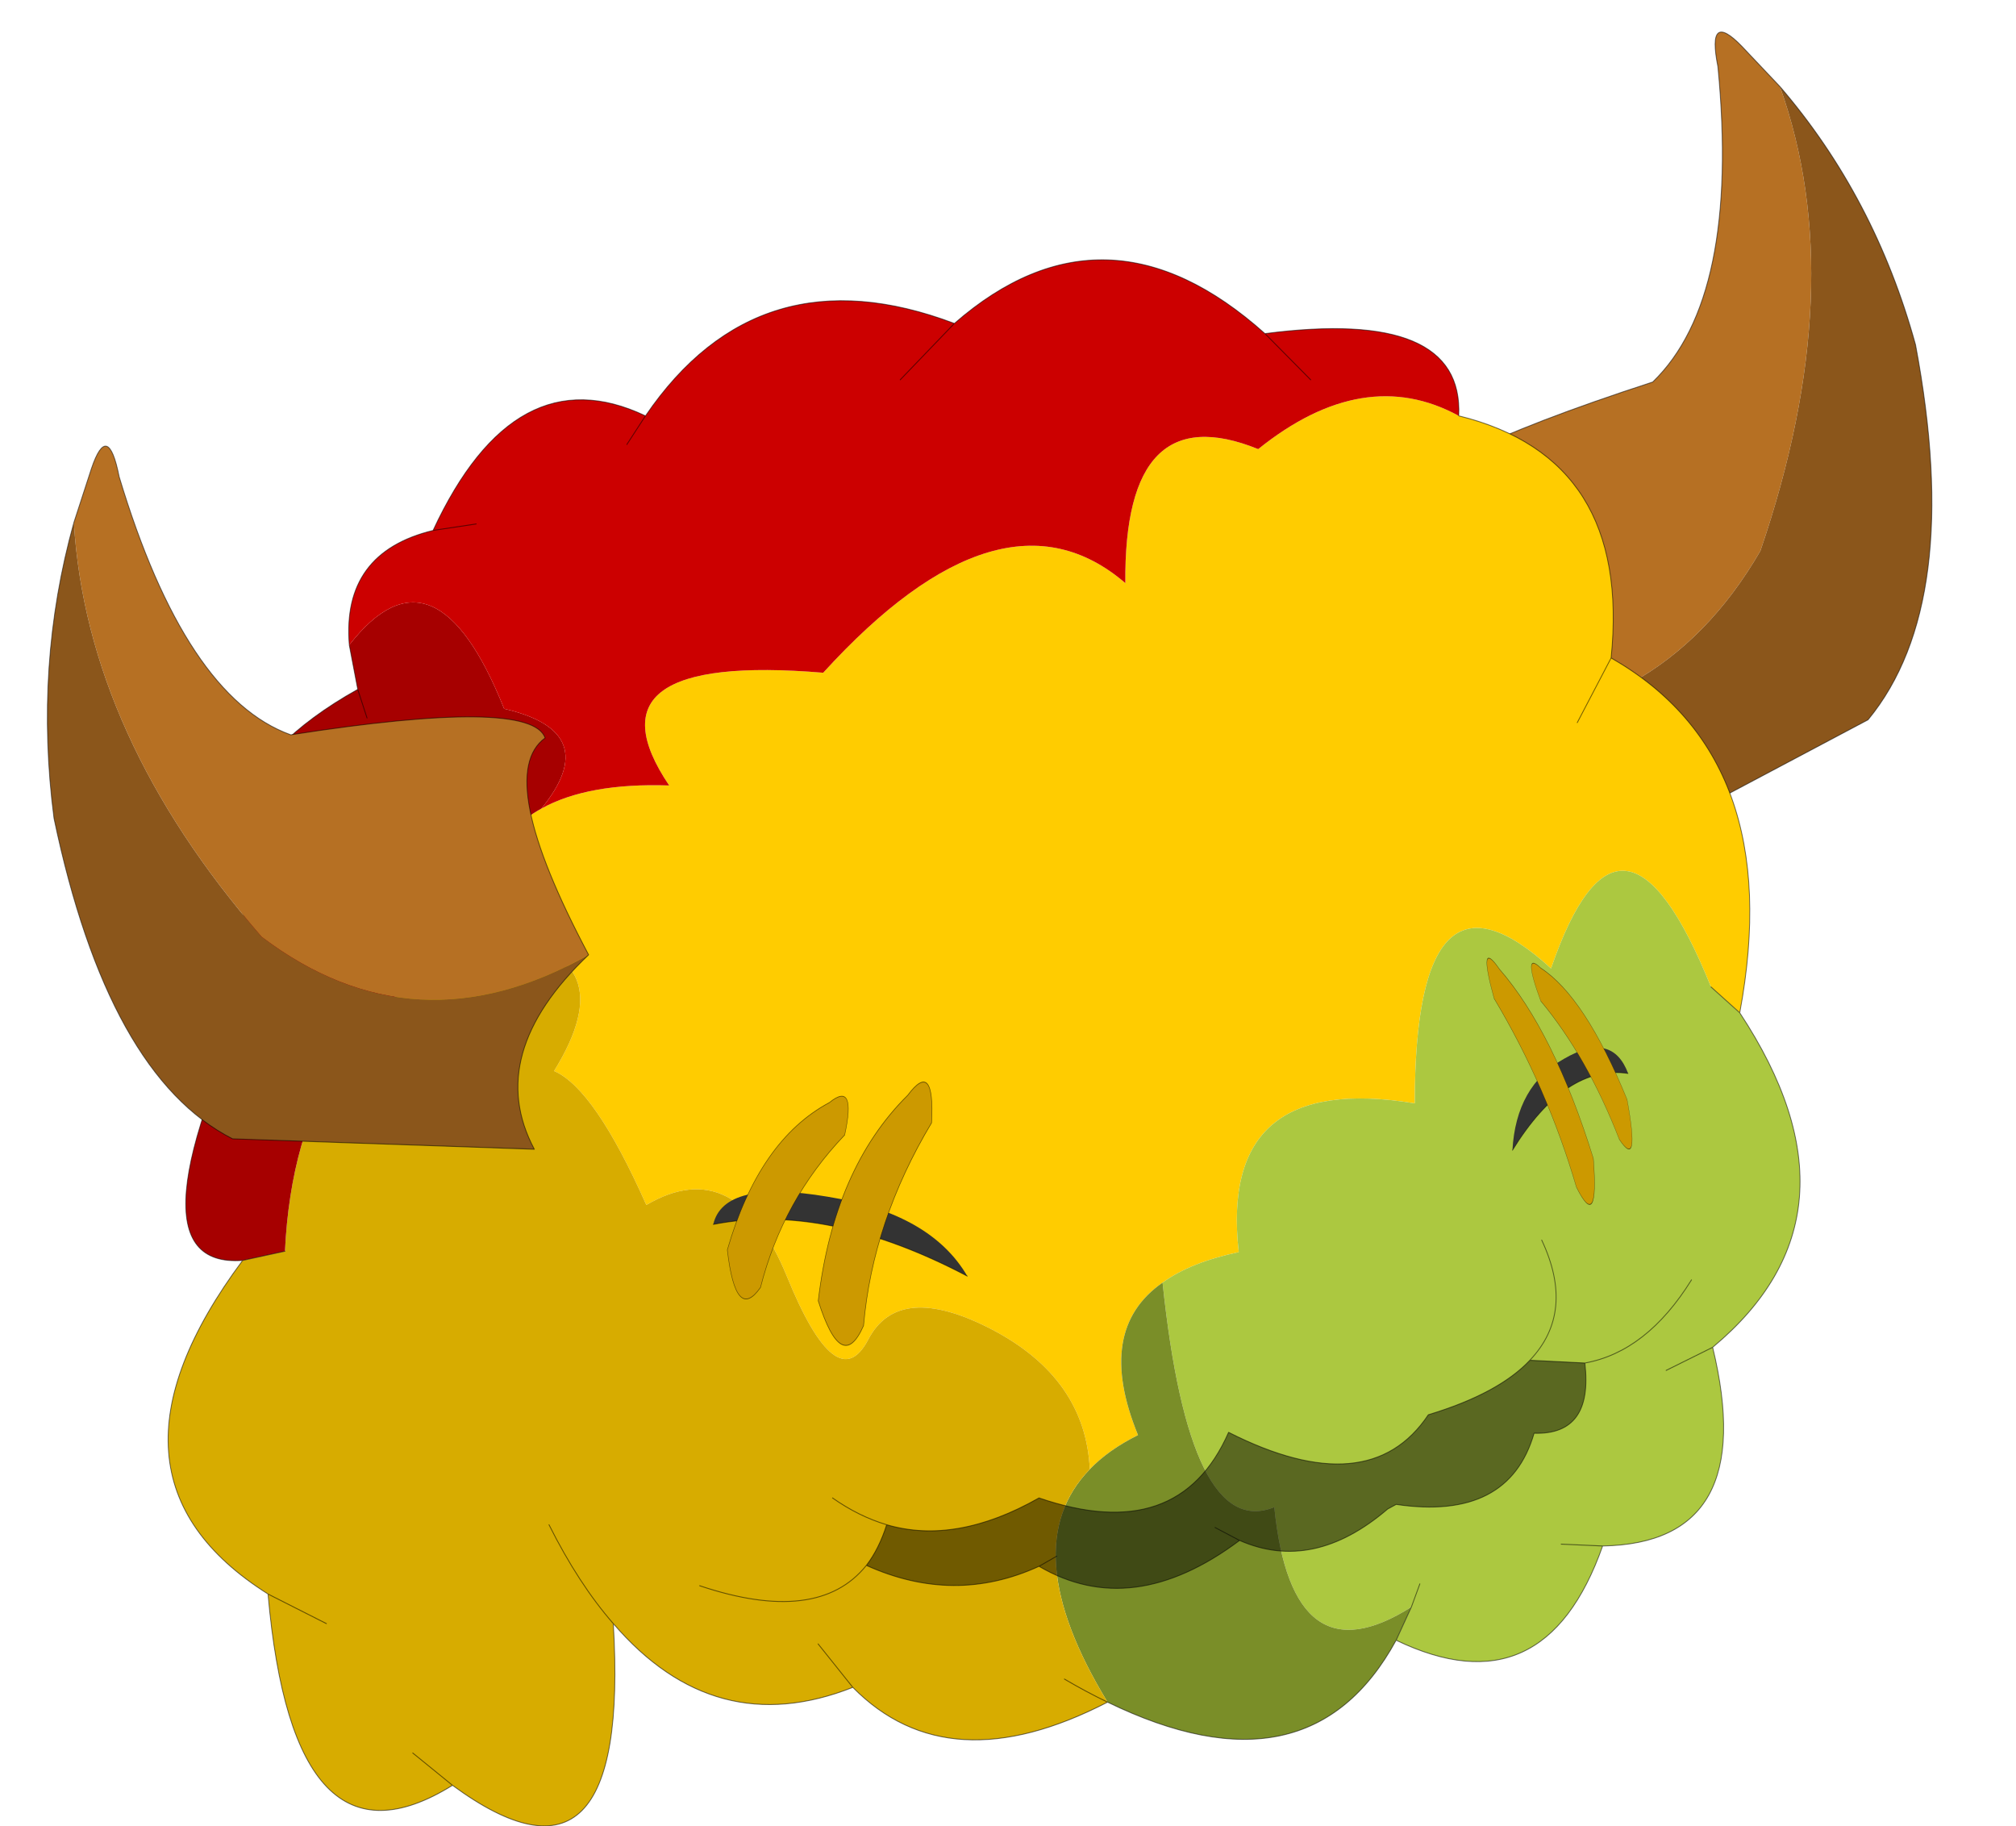<?xml version="1.0"?>
<svg xmlns="http://www.w3.org/2000/svg" xmlns:xlink="http://www.w3.org/1999/xlink" width="109.1px" height="98.8px"><g transform="matrix(1, 0, 0, 1, -197.75, -97.9)"><use xlink:href="#object-0" width="29.95" height="41.7" transform="matrix(-0.942, 0.281, 0.241, 0.964, 296.75, 97.9)"/><use xlink:href="#object-2" width="96.4" height="84.75" transform="matrix(0.916, 0, 0, 1, 206.85, 111.95)"/><use xlink:href="#object-4" width="29.95" height="41.7" transform="matrix(0.903, -0.165, 0.151, 0.986, 197.75, 123.1)"/><use xlink:href="#object-6" width="20.8" height="14.8" transform="matrix(0.661, 0, 0, 1, 236.35, 156.3)"/><use xlink:href="#object-12" width="20.8" height="14.8" transform="matrix(-0.333, 0.07, 0.237, 0.966, 284, 148.4)"/></g><defs><g transform="matrix(1, 0, 0, 1, 14.95, 20.8)" id="object-0"><use xlink:href="#object-1" width="29.95" height="41.7" transform="matrix(1, 0, 0, 1, -14.95, -20.8)"/></g><g transform="matrix(1, 0, 0, 1, 14.95, 20.8)" id="object-1"><path fill-rule="evenodd" fill="#b67023" stroke="none" d="M-11.15 -17.05L-9.65 -19.75Q-8.25 -22.2 -8.1 -19.05Q-6.2 -6.65 -0.4 -3.6Q13.95 -3.25 14.4 -0.95Q11.05 0.55 15 11.05Q4 14.6 -3.9 6.9Q-12.3 -5.55 -11.15 -17.05"/><path fill-rule="evenodd" fill="#8b561b" stroke="none" d="M15 11.05Q8 15.35 10.1 20.9L-7.4 17.4Q-14.1 12.8 -14.95 -1.45Q-14.75 -9.8 -11.15 -17.05Q-12.3 -5.55 -3.9 6.9Q4 14.6 15 11.05"/><path fill="none" stroke="#000000" stroke-opacity="0.529" stroke-width="0.05" stroke-linecap="round" stroke-linejoin="round" d="M-11.15 -17.05L-9.65 -19.75Q-8.25 -22.2 -8.1 -19.05Q-6.2 -6.65 -0.4 -3.6Q13.95 -3.25 14.4 -0.95Q11.05 0.55 15 11.05Q8 15.35 10.1 20.9L-7.4 17.4Q-14.1 12.8 -14.95 -1.45Q-14.75 -9.8 -11.15 -17.05"/></g><g transform="matrix(1, 0, 0, 1, 48.2, 42.35)" id="object-2"><use xlink:href="#object-3" width="96.4" height="84.75" transform="matrix(1, 0, 0, 1, -48.2, -42.35)"/></g><g transform="matrix(1, 0, 0, 1, 48.2, 42.35)" id="object-3"><path fill-rule="evenodd" fill="#ffcc00" stroke="none" d="M35.05 -17.3L37.05 -20.8L35.05 -17.3M28.05 -33.9Q38.25 -31.6 37.05 -20.8Q47.45 -15.35 44.65 -1.6L42.95 -3Q37.65 -15.05 33.5 -4Q25.45 -10.75 25.45 3.3Q13.85 1.55 15.05 11.35Q12.2 11.9 10.55 13Q6.55 15.55 9.1 21.25Q7.35 22.05 6.25 23.1Q6 18.2 0.5 15.55Q-5.05 12.9 -6.85 16.1Q-8.7 19.3 -11.65 12.65Q-14.65 5.95 -19.95 8.8Q-23 2.5 -25.4 1.55Q-21.15 -4.75 -28.6 -5.65L-29.8 -5.2Q-30.2 -10.6 -26.15 -12.65Q-23.4 -14.05 -18.6 -13.9Q-23.9 -21.1 -9.5 -20Q1.05 -30.6 8.35 -24.85Q8.25 -35.05 16.2 -32.1Q22.45 -36.7 28.05 -33.9"/><path fill-rule="evenodd" fill="#acc840" stroke="none" d="M44.65 -1.6Q52.5 9.3 43.05 16.5Q45.85 27.1 36.55 27.25Q33.1 36.2 24.35 32.35L25.25 30.55Q18.2 34.65 17.15 25.15Q12.15 27 10.55 13Q12.2 11.9 15.05 11.35Q13.85 1.55 25.45 3.3Q25.45 -10.75 33.5 -4Q37.65 -15.05 42.95 -3L44.65 -1.6M25.75 29.3L25.25 30.55L25.75 29.3M34.1 27.15L36.55 27.25L34.1 27.15M40.3 17.75L43.05 16.5L40.3 17.75"/><path fill-rule="evenodd" fill="#7a8e28" stroke="none" d="M24.35 32.35Q19.2 41 7.3 35.7Q1.75 27.35 6.25 23.1Q7.35 22.05 9.1 21.25Q6.55 15.55 10.55 13Q12.15 27 17.15 25.15Q18.2 34.65 25.25 30.55L24.35 32.35"/><path fill-rule="evenodd" fill="#d7ac00" stroke="none" d="M7.3 35.7Q-2.1 40.15 -7.75 34.9Q-15.9 37.85 -21.9 31.45Q-20.85 47.3 -31.4 40.2Q-40.8 45.55 -42.3 29.85Q-53.3 23.5 -43.8 11.8L-41.3 11.3Q-40.65 -1.1 -29.85 -5.2L-29.8 -5.2L-28.6 -5.65Q-21.15 -4.75 -25.4 1.55Q-23 2.5 -19.95 8.8Q-14.65 5.95 -11.65 12.65Q-8.7 19.3 -6.85 16.1Q-5.05 12.9 0.5 15.55Q6 18.2 6.25 23.1Q1.75 27.35 7.3 35.7Q6.05 35.15 4.75 34.45Q6.05 35.15 7.3 35.7M-31.4 40.2L-33.75 38.45L-31.4 40.2M-9.8 32.55L-7.75 34.9L-9.8 32.55M-25.7 26.1Q-23.95 29.3 -21.9 31.45Q-23.95 29.3 -25.7 26.1M-38.85 31.45L-42.3 29.85L-38.85 31.45"/><path fill-rule="evenodd" fill="#a60000" stroke="none" d="M-43.8 11.8Q-51.2 12.3 -42.3 -4.3Q-48.5 -13.2 -37 -19.1L-37.5 -21.5Q-32.45 -27.45 -28.35 -18.05Q-22.45 -16.8 -26.15 -12.65Q-30.2 -10.6 -29.8 -5.2L-29.85 -5.2Q-40.65 -1.1 -41.3 11.3L-43.8 11.8M-41.3 -3L-42.3 -4.3L-41.3 -3M-36.45 -17.55L-37 -19.1L-36.45 -17.55"/><path fill-rule="evenodd" fill="#cc0000" stroke="none" d="M-37.5 -21.5Q-37.95 -26.5 -32.55 -27.7Q-27.7 -37.25 -20 -33.9Q-13.3 -42.9 -1.75 -38.9Q7.2 -46.05 16.6 -38.35Q28.35 -39.75 28.05 -33.9Q22.45 -36.7 16.2 -32.1Q8.25 -35.05 8.35 -24.85Q1.05 -30.6 -9.5 -20Q-23.9 -21.1 -18.6 -13.9Q-23.4 -14.05 -26.15 -12.65Q-22.45 -16.8 -28.35 -18.05Q-32.45 -27.45 -37.5 -21.5M19.3 -35.85L16.6 -38.35L19.3 -35.85M-4.95 -35.85L-1.75 -38.9L-4.95 -35.85M-32.55 -27.7L-30 -28.05L-32.55 -27.7M-21.1 -32.35L-20 -33.9L-21.1 -32.35"/><path fill="none" stroke="#000000" stroke-opacity="0.541" stroke-width="0.05" stroke-linecap="round" stroke-linejoin="round" d="M37.05 -20.8L35.05 -17.3M28.05 -33.9Q38.25 -31.6 37.05 -20.8Q47.45 -15.35 44.65 -1.6Q52.5 9.3 43.05 16.5Q45.85 27.1 36.55 27.25Q33.1 36.2 24.35 32.35Q19.2 41 7.3 35.7Q-2.1 40.15 -7.75 34.9Q-15.9 37.85 -21.9 31.45Q-20.85 47.3 -31.4 40.2Q-40.8 45.55 -42.3 29.85Q-53.3 23.5 -43.8 11.8Q-51.2 12.3 -42.3 -4.3Q-48.5 -13.2 -37 -19.1L-37.5 -21.5Q-37.95 -26.5 -32.55 -27.7Q-27.7 -37.25 -20 -33.9Q-13.3 -42.9 -1.75 -38.9Q7.2 -46.05 16.6 -38.35Q28.35 -39.75 28.05 -33.9M42.95 -3L44.65 -1.6M16.6 -38.35L19.3 -35.85M-42.3 -4.3L-41.3 -3M-1.75 -38.9L-4.95 -35.85M-30 -28.05L-32.55 -27.7M-37 -19.1L-36.45 -17.55M-41.3 11.3L-43.8 11.8M-20 -33.9L-21.1 -32.35M-33.75 38.45L-31.4 40.2M-7.75 34.9L-9.8 32.55M-21.9 31.45Q-23.95 29.3 -25.7 26.1M-42.3 29.85L-38.85 31.45M4.75 34.45Q6.05 35.15 7.3 35.7M24.35 32.35L25.25 30.55L25.75 29.3M36.55 27.25L34.1 27.15M43.05 16.5L40.3 17.75"/><path fill-rule="evenodd" fill="#000000" fill-opacity="0.478" stroke="none" d="M3.25 28.35Q-1.75 30.45 -6.95 28.3Q-6.2 27.4 -5.75 26.1Q-1.65 27.2 3.25 24.65Q11.5 27.25 14.45 21.1Q22.75 24.95 26.25 20.15Q30.4 19 32.25 17.2L35.5 17.35Q36 21.25 32.5 21.15Q31 25.9 24.35 25L23.85 25.25Q19.45 28.7 15.1 26.95L13.65 26.25L15.1 26.95Q8.75 31.3 3.25 28.35L4.3 27.8L3.25 28.35"/><path fill="none" stroke="#000000" stroke-opacity="0.529" stroke-width="0.05" stroke-linecap="round" stroke-linejoin="round" d="M32.25 17.2Q34.95 14.6 32.95 10.7M15.1 26.95Q19.45 28.7 23.85 25.25L24.35 25Q31 25.9 32.5 21.15Q36 21.25 35.5 17.35L32.25 17.2Q30.4 19 26.25 20.15Q22.75 24.95 14.45 21.1Q11.5 27.25 3.25 24.65Q-1.65 27.2 -5.75 26.1Q-6.2 27.4 -6.95 28.3Q-1.75 30.45 3.25 28.35L4.3 27.8M15.1 26.95L13.65 26.25M3.25 28.35Q8.75 31.3 15.1 26.95M35.5 17.35Q39.15 16.75 41.8 12.85M-8.95 24.65Q-7.4 25.65 -5.75 26.1M-6.95 28.3Q-9.8 31.55 -16.8 29.4"/></g><g transform="matrix(1, 0, 0, 1, 14.95, 20.8)" id="object-4"><use xlink:href="#object-5" width="29.95" height="41.7" transform="matrix(1, 0, 0, 1, -14.95, -20.8)"/></g><g transform="matrix(1, 0, 0, 1, 14.95, 20.8)" id="object-5"><path fill-rule="evenodd" fill="#b67023" stroke="none" d="M-11.15 -17.05L-9.65 -19.75Q-8.25 -22.2 -8.1 -19.05Q-6.2 -6.65 -0.4 -3.6Q13.95 -3.25 14.4 -0.95Q11.05 0.55 15 11.05Q4 14.6 -3.9 6.9Q-12.3 -5.55 -11.15 -17.05"/><path fill-rule="evenodd" fill="#8b561b" stroke="none" d="M15 11.05Q8 15.35 10.1 20.9L-7.4 17.4Q-14.1 12.8 -14.95 -1.45Q-14.75 -9.8 -11.15 -17.05Q-12.3 -5.55 -3.9 6.9Q4 14.6 15 11.05"/><path fill="none" stroke="#000000" stroke-opacity="0.529" stroke-width="0.05" stroke-linecap="round" stroke-linejoin="round" d="M-11.15 -17.05L-9.65 -19.75Q-8.25 -22.2 -8.1 -19.05Q-6.2 -6.65 -0.4 -3.6Q13.95 -3.25 14.4 -0.95Q11.05 0.55 15 11.05Q8 15.35 10.1 20.9L-7.4 17.4Q-14.1 12.8 -14.95 -1.45Q-14.75 -9.8 -11.15 -17.05"/></g><g transform="matrix(1, 0, 0, 1, 10.25, 7.1)" id="object-6"><use xlink:href="#object-7" width="20.8" height="4.55" transform="matrix(1, 0, 0, 1, -10.25, -1)"/><use xlink:href="#object-8" width="12.2" height="13.8" transform="matrix(0.811, 0, 0, 0.797, -9.1, -6.2)"/><use xlink:href="#object-10" width="12.2" height="13.8" transform="matrix(0.934, -0.25, 0.229, 0.855, -4.05, -4.05)"/></g><g transform="matrix(1, 0, 0, 1, 10.25, 1)" id="object-7"><path fill-rule="evenodd" fill="#333333" stroke="none" d="M10.55 3.55Q-0.95 -0.45 -10.25 0.75Q-9.4 -1.7 -0.9 -0.75Q7.55 0.15 10.55 3.55"/><path fill="none" stroke="#000000" stroke-opacity="0.529" stroke-width="0.05" stroke-linecap="round" stroke-linejoin="round" d="M-10.25 0.75Q-0.95 -0.45 10.55 3.55"/></g><g transform="matrix(1, 0, 0, 1, 6.1, 6.9)" id="object-8"><use xlink:href="#object-9" width="12.2" height="13.8" transform="matrix(1, 0, 0, 1, -6.1, -6.9)"/></g><g transform="matrix(1, 0, 0, 1, 6.1, 6.9)" id="object-9"><path fill-rule="evenodd" fill="#cc9900" stroke="none" d="M-6.1 3.55Q-2.9 -3.9 4.2 -6.45Q6.95 -7.95 5.75 -4.25Q-0.5 0.15 -2.75 6.1Q-5.25 8.5 -6.1 3.55"/><path fill="none" stroke="#000000" stroke-opacity="0.529" stroke-width="0.05" stroke-linecap="round" stroke-linejoin="round" d="M-6.1 3.55Q-2.9 -3.9 4.2 -6.45Q6.95 -7.95 5.75 -4.25Q-0.5 0.15 -2.75 6.1Q-5.25 8.5 -6.1 3.55"/></g><g transform="matrix(1, 0, 0, 1, 6.1, 6.9)" id="object-10"><use xlink:href="#object-11" width="12.2" height="13.8" transform="matrix(1, 0, 0, 1, -6.1, -6.9)"/></g><g transform="matrix(1, 0, 0, 1, 6.1, 6.9)" id="object-11"><path fill-rule="evenodd" fill="#cc9900" stroke="none" d="M-6.1 3.55Q-2.9 -3.9 4.2 -6.45Q6.95 -7.95 5.75 -4.25Q-0.5 0.15 -2.75 6.1Q-5.25 8.5 -6.1 3.55"/><path fill="none" stroke="#000000" stroke-opacity="0.529" stroke-width="0.05" stroke-linecap="round" stroke-linejoin="round" d="M-6.1 3.55Q-2.9 -3.9 4.2 -6.45Q6.95 -7.95 5.75 -4.25Q-0.5 0.15 -2.75 6.1Q-5.25 8.5 -6.1 3.55"/></g><g transform="matrix(1, 0, 0, 1, 10.25, 7.1)" id="object-12"><use xlink:href="#object-13" width="20.8" height="4.55" transform="matrix(1, 0, 0, 1, -10.25, -1)"/><use xlink:href="#object-14" width="12.2" height="13.8" transform="matrix(0.811, 0, 0, 0.797, -9.1, -6.2)"/><use xlink:href="#object-16" width="12.2" height="13.8" transform="matrix(0.934, -0.25, 0.229, 0.855, -4.05, -4.05)"/></g><g transform="matrix(1, 0, 0, 1, 10.25, 1)" id="object-13"><path fill-rule="evenodd" fill="#333333" stroke="none" d="M10.55 3.55Q-0.95 -0.45 -10.25 0.75Q-9.4 -1.7 -0.9 -0.75Q7.55 0.15 10.55 3.55"/><path fill="none" stroke="#000000" stroke-opacity="0.529" stroke-width="0.05" stroke-linecap="round" stroke-linejoin="round" d="M-10.25 0.75Q-0.95 -0.45 10.55 3.55"/></g><g transform="matrix(1, 0, 0, 1, 6.1, 6.9)" id="object-14"><use xlink:href="#object-15" width="12.2" height="13.8" transform="matrix(1, 0, 0, 1, -6.1, -6.9)"/></g><g transform="matrix(1, 0, 0, 1, 6.1, 6.9)" id="object-15"><path fill-rule="evenodd" fill="#cc9900" stroke="none" d="M-6.1 3.55Q-2.9 -3.9 4.2 -6.45Q6.95 -7.95 5.75 -4.25Q-0.5 0.15 -2.75 6.1Q-5.25 8.5 -6.1 3.55"/><path fill="none" stroke="#000000" stroke-opacity="0.529" stroke-width="0.05" stroke-linecap="round" stroke-linejoin="round" d="M-6.1 3.55Q-2.9 -3.9 4.2 -6.45Q6.95 -7.95 5.75 -4.25Q-0.5 0.15 -2.75 6.1Q-5.25 8.5 -6.1 3.55"/></g><g transform="matrix(1, 0, 0, 1, 6.1, 6.9)" id="object-16"><use xlink:href="#object-17" width="12.2" height="13.8" transform="matrix(1, 0, 0, 1, -6.1, -6.9)"/></g><g transform="matrix(1, 0, 0, 1, 6.1, 6.9)" id="object-17"><path fill-rule="evenodd" fill="#cc9900" stroke="none" d="M-6.1 3.55Q-2.9 -3.9 4.2 -6.45Q6.95 -7.95 5.75 -4.25Q-0.5 0.15 -2.75 6.1Q-5.25 8.5 -6.1 3.55"/><path fill="none" stroke="#000000" stroke-opacity="0.529" stroke-width="0.05" stroke-linecap="round" stroke-linejoin="round" d="M-6.1 3.55Q-2.9 -3.9 4.2 -6.45Q6.95 -7.95 5.75 -4.25Q-0.5 0.15 -2.75 6.1Q-5.25 8.5 -6.1 3.55"/></g></defs></svg>
